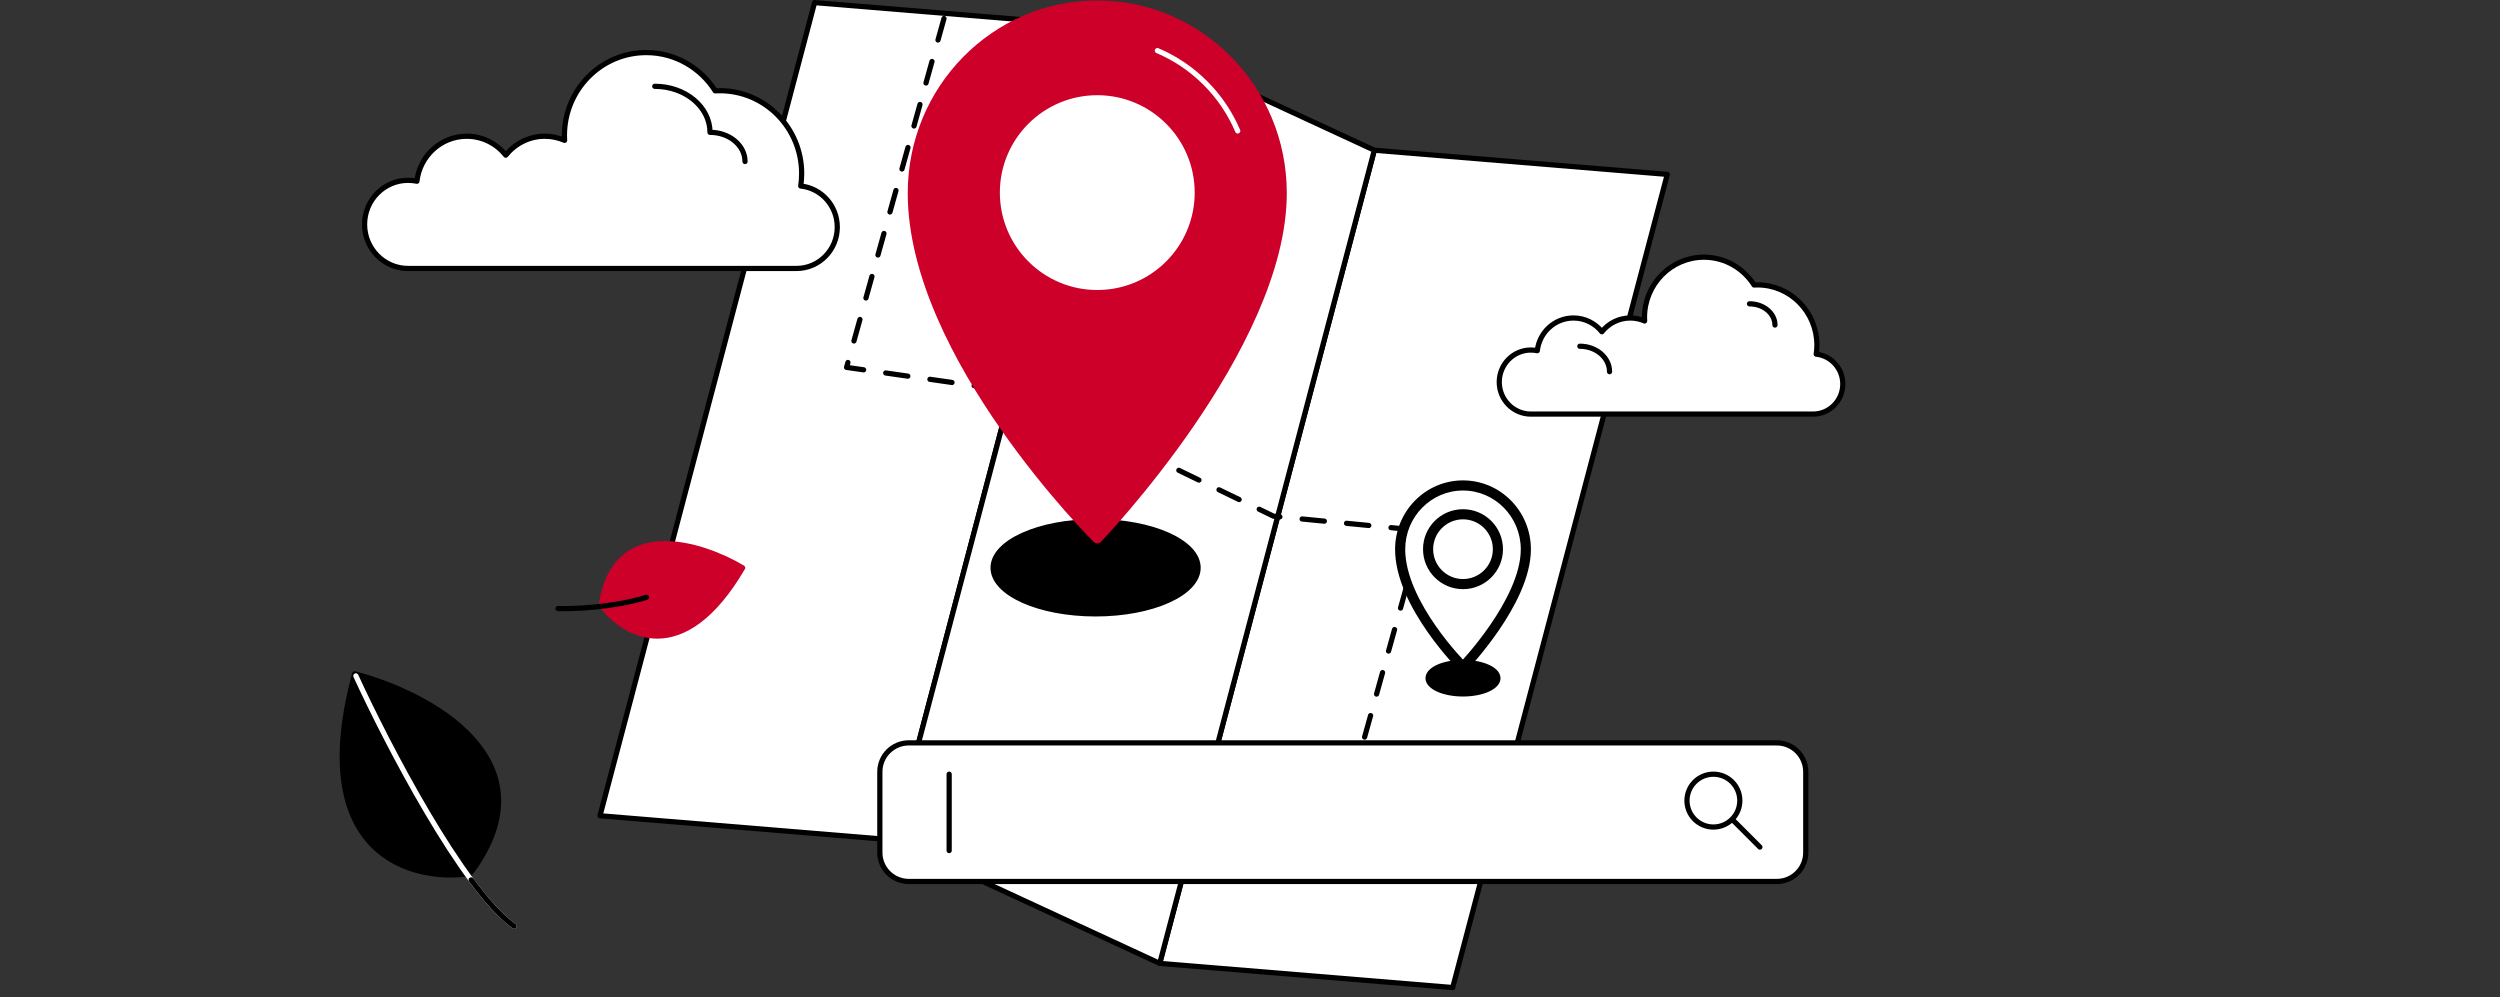 <svg width="672" height="268" viewBox="0 0 672 268" fill="none" xmlns="http://www.w3.org/2000/svg">
<rect x="0" y="0" width="672" height="268" fill="#333333" stroke="none"/>
<path d="M161.278 219.273L240.029 225.768L297.712 7.194L218.961 0.7L161.278 219.273Z" fill="white" stroke="black" stroke-width="1.4" stroke-linecap="round" stroke-linejoin="round"/>
<path d="M311.735 258.956L390.486 265.45L448.17 46.876L369.418 40.382L311.735 258.956Z" fill="white" stroke="black" stroke-width="1.4" stroke-linecap="round" stroke-linejoin="round"/>
<path d="M297.711 7.193L369.417 40.383L311.734 258.956L240.028 225.766L297.711 7.193Z" fill="white" stroke="black" stroke-width="1.4" stroke-linecap="round" stroke-linejoin="round"/>
<path d="M253.746 4.971L227.556 98.749L273.218 105.286L342.318 138.752L382.259 142.642L365.97 201.118L406.512 206.458" stroke="black" stroke-width="1.4" stroke-linecap="round" stroke-linejoin="round" stroke-dasharray="6 6"/>
<path d="M294.496 165.008C309.709 165.008 322.042 159.459 322.042 152.614C322.042 145.769 309.709 140.22 294.496 140.22C279.282 140.22 266.949 145.769 266.949 152.614C266.949 159.459 279.282 165.008 294.496 165.008Z" fill="black" stroke="black" stroke-width="1.4" stroke-linecap="round"/>
<circle cx="295.5" cy="51.63" r="27.5" fill="white"/>
<path fill-rule="evenodd" clip-rule="evenodd" d="M294.494 143.765C294.494 143.765 344.078 92.206 344.078 50.959C344.078 23.117 321.878 0.546 294.494 0.546C267.11 0.546 244.91 23.117 244.91 50.959C244.91 94.497 294.494 143.765 294.494 143.765ZM294.496 78.368C309.709 78.368 322.043 66.037 322.043 50.826C322.043 35.615 309.709 23.284 294.496 23.284C279.282 23.284 266.949 35.615 266.949 50.826C266.949 66.037 279.282 78.368 294.496 78.368Z" fill="#CC0029"/>
<path d="M294.945 144.71L293.985 145.675C294.244 145.932 294.595 146.075 294.96 146.07C295.325 146.066 295.673 145.916 295.926 145.653L294.945 144.71ZM343.168 51.904C343.168 72.079 330.996 94.981 318.615 113.004C312.449 121.979 306.282 129.676 301.654 135.129C299.341 137.855 297.415 140.018 296.068 141.498C295.395 142.238 294.867 142.807 294.508 143.19C294.329 143.382 294.192 143.527 294.1 143.624C294.054 143.672 294.019 143.708 293.997 143.732C293.985 143.744 293.977 143.753 293.971 143.759C293.969 143.762 293.965 143.765 293.965 143.765C293.965 143.765 293.964 143.767 294.945 144.71C295.926 145.653 295.926 145.653 295.926 145.653L295.929 145.65C295.93 145.648 295.933 145.645 295.936 145.642C295.943 145.635 295.952 145.625 295.965 145.612C295.989 145.586 296.026 145.548 296.074 145.497C296.17 145.396 296.311 145.247 296.495 145.051C296.862 144.658 297.399 144.08 298.082 143.329C299.447 141.829 301.394 139.642 303.73 136.889C308.399 131.386 314.628 123.615 320.859 114.545C333.27 96.477 345.89 72.975 345.89 51.904H343.168ZM294.945 2.852C321.557 2.852 343.168 24.792 343.168 51.904H345.89C345.89 23.332 323.102 0.13 294.945 0.13V2.852ZM246.722 51.904C246.722 24.792 268.333 2.852 294.945 2.852V0.13C266.787 0.13 244 23.332 244 51.904H246.722ZM294.945 144.71C295.904 143.745 295.904 143.744 295.904 143.744C295.904 143.744 295.899 143.74 295.897 143.737C295.891 143.732 295.883 143.723 295.871 143.712C295.849 143.689 295.814 143.655 295.768 143.609C295.677 143.516 295.54 143.378 295.361 143.195C295.003 142.828 294.475 142.283 293.802 141.572C292.457 140.151 290.532 138.069 288.22 135.434C283.596 130.162 277.431 122.683 271.269 113.855C258.901 96.136 246.722 73.231 246.722 51.904H244C244 74.116 256.613 97.613 269.037 115.413C275.271 124.343 281.502 131.902 286.174 137.229C288.511 139.893 290.46 142 291.826 143.443C292.509 144.165 293.047 144.72 293.415 145.097C293.599 145.285 293.74 145.428 293.836 145.525C293.884 145.574 293.921 145.611 293.946 145.636C293.959 145.648 293.968 145.658 293.975 145.664C293.978 145.667 293.98 145.67 293.982 145.672L293.985 145.675C293.985 145.675 293.985 145.675 294.945 144.71ZM321.133 51.772C321.133 66.231 309.408 77.953 294.947 77.953V80.674C310.912 80.674 323.855 67.734 323.855 51.772H321.133ZM294.947 25.59C309.408 25.59 321.133 37.312 321.133 51.772H323.855C323.855 35.809 310.912 22.869 294.947 22.869V25.59ZM268.761 51.772C268.761 37.312 280.485 25.59 294.947 25.59V22.869C278.981 22.869 266.039 35.809 266.039 51.772H268.761ZM294.947 77.953C280.485 77.953 268.761 66.231 268.761 51.772H266.039C266.039 67.734 278.981 80.674 294.947 80.674V77.953Z" fill="#CC0029"/>
<path d="M311.105 13.603C320.801 17.73 328.574 25.501 332.701 35.196" stroke="white" stroke-width="1.4" stroke-linecap="round" stroke-linejoin="round"/>
<path d="M161.629 162.578C167.589 170.719 183.53 180.128 199.615 152.628C188.445 145.988 165.209 138.682 161.629 162.578Z" fill="#CC0029" stroke="#CC0029" stroke-width="1.4" stroke-miterlimit="10" stroke-linecap="round" stroke-linejoin="round"/>
<path d="M150 163.574C158.597 163.813 168.567 162.253 173.762 160.561" stroke="black" stroke-width="1.4" stroke-miterlimit="10" stroke-linecap="round" stroke-linejoin="round"/>
<path d="M126.383 234.807C110.601 237.155 82.298 229.706 95.337 181.13C115.224 186.297 149.274 204.265 126.383 234.807Z" fill="black" stroke="black" stroke-width="1.4" stroke-miterlimit="10" stroke-linecap="round" stroke-linejoin="round"/>
<path d="M95.65 181.672C104.056 199.961 124.332 239.023 138.193 248.964" stroke="white" stroke-width="1.4" stroke-miterlimit="10" stroke-linecap="round" stroke-linejoin="round"/>
<path d="M138.192 248.964C134.661 246.431 130.712 242.009 126.65 236.519" stroke="black" stroke-width="1.4" stroke-miterlimit="10" stroke-linecap="round" stroke-linejoin="round"/>
<path d="M487.372 111.306C491.777 111.306 495.346 107.693 495.346 103.231C495.346 99.055 492.214 95.62 488.204 95.199C488.32 94.404 488.384 93.594 488.384 92.768C488.384 83.828 481.228 76.579 472.4 76.579C472.096 76.579 471.797 76.59 471.494 76.606C468.655 72.112 463.684 69.13 458.027 69.13C449.198 69.13 442.042 76.379 442.042 85.319C442.042 85.643 442.052 85.962 442.073 86.281C440.889 85.767 439.583 85.476 438.212 85.476C435.129 85.476 432.382 86.923 430.585 89.176C428.787 86.923 426.04 85.476 422.958 85.476C417.923 85.476 413.784 89.316 413.224 94.264C412.668 94.151 412.093 94.086 411.502 94.086C406.807 94.086 403 97.943 403 102.696C403 107.449 406.807 111.306 411.502 111.306H487.372Z" fill="white" stroke="black" stroke-width="1.4" stroke-miterlimit="10" stroke-linecap="round" stroke-linejoin="round"/>
<path d="M432.645 99.907C432.645 96.131 429.069 93.068 424.664 93.068" stroke="black" stroke-width="1.4" stroke-miterlimit="10" stroke-linecap="round" stroke-linejoin="round"/>
<path d="M477.107 87.369C477.107 84.222 474.043 81.669 470.266 81.669" stroke="black" stroke-width="1.4" stroke-miterlimit="10" stroke-linecap="round" stroke-linejoin="round"/>
<path d="M393.252 186.523C398.436 186.523 402.638 184.633 402.638 182.301C402.638 179.968 398.436 178.078 393.252 178.078C388.069 178.078 383.867 179.968 383.867 182.301C383.867 184.633 388.069 186.523 393.252 186.523Z" fill="black" stroke="black" stroke-width="1.4" stroke-linecap="round"/>
<path fill-rule="evenodd" clip-rule="evenodd" d="M393.252 179.286C393.252 179.286 410.146 161.72 410.146 147.667C410.146 138.181 402.582 130.491 393.252 130.491C383.922 130.491 376.359 138.181 376.359 147.667C376.359 162.501 393.252 179.286 393.252 179.286ZM393.252 157.006C398.435 157.006 402.638 152.805 402.638 147.622C402.638 142.44 398.435 138.239 393.252 138.239C388.069 138.239 383.868 142.44 383.868 147.622C383.868 152.805 388.069 157.006 393.252 157.006Z" fill="white"/>
<path d="M393.253 179.286L392.295 180.252C392.554 180.508 392.905 180.65 393.269 180.646C393.635 180.642 393.983 180.493 394.235 180.228L393.253 179.286ZM408.787 147.667C408.787 154.245 404.788 161.85 400.579 167.976C398.501 171.002 396.419 173.6 394.855 175.441C394.076 176.362 393.426 177.091 392.974 177.589C392.746 177.837 392.569 178.028 392.451 178.154C392.39 178.218 392.346 178.267 392.316 178.298C392.301 178.314 392.289 178.325 392.281 178.333C392.279 178.337 392.276 178.339 392.276 178.341C392.274 178.343 392.274 178.343 392.274 178.343C392.274 178.343 392.274 178.343 393.253 179.286C394.235 180.228 394.235 180.228 394.235 180.228C394.235 180.228 394.235 180.228 394.237 180.228C394.237 180.226 394.239 180.226 394.239 180.224C394.243 180.223 394.245 180.219 394.251 180.213C394.259 180.203 394.272 180.189 394.29 180.172C394.323 180.137 394.373 180.085 394.437 180.015C394.566 179.878 394.75 179.678 394.986 179.42C395.458 178.901 396.129 178.148 396.932 177.202C398.536 175.31 400.678 172.638 402.823 169.517C407.061 163.346 411.509 155.141 411.509 147.667H408.787ZM393.253 131.852C401.812 131.852 408.787 138.911 408.787 147.667H411.509C411.509 137.451 403.357 129.13 393.253 129.13V131.852ZM377.722 147.667C377.722 138.911 384.697 131.852 393.253 131.852V129.13C383.152 129.13 375 137.451 375 147.667H377.722ZM393.253 179.286C394.214 178.321 394.214 178.321 394.214 178.321L394.212 178.32C394.21 178.318 394.208 178.316 394.204 178.312C394.198 178.306 394.187 178.294 394.171 178.279C394.142 178.25 394.097 178.203 394.037 178.143C393.918 178.022 393.741 177.839 393.516 177.6C393.065 177.124 392.417 176.422 391.638 175.534C390.077 173.756 387.998 171.234 385.924 168.26C381.729 162.25 377.722 154.641 377.722 147.667H375C375 155.527 379.44 163.727 383.692 169.818C385.839 172.894 387.983 175.497 389.591 177.328C390.396 178.246 391.068 178.973 391.541 179.47C391.776 179.721 391.963 179.913 392.091 180.046C392.155 180.112 392.206 180.16 392.239 180.195C392.256 180.213 392.27 180.226 392.279 180.236C392.283 180.24 392.287 180.244 392.289 180.246C392.291 180.248 392.293 180.25 392.293 180.25C392.293 180.25 392.293 180.252 392.295 180.252C392.295 180.254 392.295 180.252 393.253 179.286ZM401.279 147.622C401.279 152.053 397.686 155.645 393.253 155.645V158.366C399.189 158.366 404.001 153.556 404.001 147.622H401.279ZM393.253 139.599C397.686 139.599 401.279 143.191 401.279 147.622H404.001C404.001 141.688 399.189 136.878 393.253 136.878V139.599ZM385.23 147.622C385.23 143.191 388.823 139.599 393.253 139.599V136.878C387.318 136.878 382.508 141.688 382.508 147.622H385.23ZM393.253 155.645C388.823 155.645 385.23 152.053 385.23 147.622H382.508C382.508 153.556 387.318 158.366 393.253 158.366V155.645Z" fill="black"/>
<path d="M236.502 207.461C236.502 203.167 239.984 199.686 244.278 199.686H477.613C481.907 199.686 485.389 203.167 485.389 207.461V229.162C485.389 233.456 481.907 236.937 477.613 236.937H244.278C239.984 236.937 236.502 233.456 236.502 229.162V207.461Z" fill="white" stroke="black" stroke-width="1.4" stroke-linecap="round"/>
<path d="M255.133 208.103V228.633" stroke="black" stroke-width="1.4" stroke-linecap="round" stroke-linejoin="round"/>
<path d="M460.561 222.308C464.484 222.308 467.665 219.128 467.665 215.205C467.665 211.283 464.484 208.103 460.561 208.103C456.638 208.103 453.457 211.283 453.457 215.205C453.457 219.128 456.638 222.308 460.561 222.308Z" fill="white" stroke="black" stroke-width="1.4" stroke-linecap="round"/>
<path d="M465.711 220.347L473.06 227.694" stroke="black" stroke-width="1.4" stroke-linecap="round" stroke-linejoin="round"/>
<path d="M214.092 72.162C220.153 72.162 225.063 67.19 225.063 61.051C225.063 55.306 220.755 50.579 215.237 49.999C215.398 48.906 215.486 47.791 215.486 46.654C215.486 34.354 205.637 24.38 193.492 24.38C193.073 24.38 192.662 24.395 192.244 24.417C188.34 18.233 181.5 14.13 173.714 14.13C161.568 14.13 151.72 24.105 151.72 36.405C151.72 36.851 151.734 37.29 151.764 37.728C150.134 37.022 148.336 36.621 146.45 36.621C142.209 36.621 138.429 38.613 135.956 41.712C133.483 38.613 129.703 36.621 125.461 36.621C118.534 36.621 112.839 41.905 112.068 48.713C111.305 48.557 110.512 48.468 109.698 48.468C103.24 48.468 98 53.775 98 60.315C98 66.856 103.24 72.162 109.698 72.162H214.092Z" fill="white" stroke="black" stroke-width="1.4" stroke-miterlimit="10" stroke-linecap="round" stroke-linejoin="round"/>
<path d="M176.002 23.2C184.199 23.2 190.846 28.738 190.846 35.569C196.044 35.569 200.258 39.08 200.258 43.411" stroke="black" stroke-width="1.4" stroke-miterlimit="10" stroke-linecap="round" stroke-linejoin="round"/>
<path d="M411.875 135.109C415.18 136.515 417.828 139.163 419.234 142.466" stroke="white" stroke-width="1.4" stroke-linecap="round" stroke-linejoin="round"/>
</svg>
